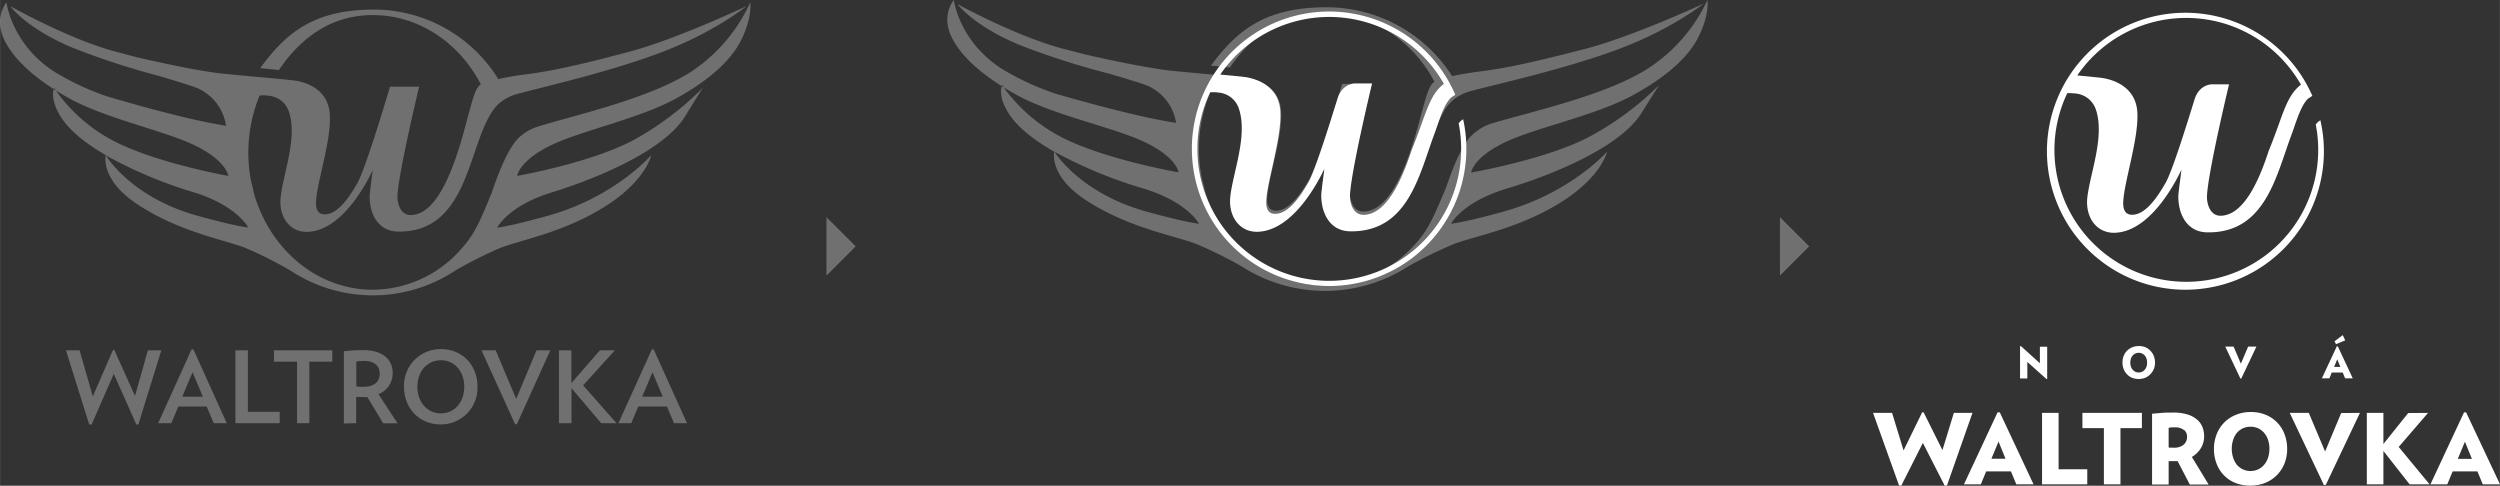 <svg xmlns="http://www.w3.org/2000/svg" width="242mm" height="47.02mm" viewBox="0 0 685.98 133.29"><rect x="0" y="0" width="685.98" height="133.29" fill="#333333" stroke="none"/><g id="Vrstva_2" data-name="Vrstva 2"><g id="Vrstva_1-2" data-name="Vrstva 1"><path d="M176.2,108.85l2.83-6.69,2.82,6.69Zm-3,7.28,1.92-4.58H183l1.93,4.58h3.58l-9.16-20.28h-.48l-9.19,20.28Zm-16.39,0v-9.61l8.15,9.61h4.21L160,105.74l8.7-9.61h-4.11l-7.82,9v-9h-3.4v20Zm-15,.28L151,96.13H147.2l-5.57,13.32L136,96.13h-3.89l9.22,20.28Zm-14.43-10.27c0,4.15-2.63,7.29-6.41,7.29s-6.45-3.14-6.45-7.29,2.64-7.29,6.45-7.29,6.41,3.12,6.41,7.29m3.64,0c0-6-4.21-10.34-10-10.34a10,10,0,0,0-10.17,10.34c0,5.93,4.22,10.32,10,10.32A10,10,0,0,0,131,106.14M97.76,106V99.21a11.76,11.76,0,0,1,2.29-.16c2.61,0,4.13,1.39,4.13,3.41,0,2.29-1.5,3.68-4.46,3.68a15.88,15.88,0,0,1-2-.1m0,10.09V108.9c.65,0,1.34.06,2,.06.38,0,.7,0,1.06,0l4.35,7.2h3.94l-5.22-8a6.15,6.15,0,0,0,3.89-5.78c0-3.55-2.5-6.31-8.16-6.31a42.17,42.17,0,0,0-5.24.33v19.81Zm-12.85,0V99.24h6.3V96.13h-16v3.11h6.33v16.89ZM68,96.13H64.58v20H76.73V113H68Zm-18,12.72,2.82-6.69,2.83,6.69Zm-3,7.28,1.93-4.58H56.7l1.93,4.58h3.58L53.05,95.85h-.49l-9.18,20.28Zm-21.9.39,6.11-13.92,6.2,13.92.55-.06,6.3-20.33h-3.7l-3.53,12.52L31.34,96H31l-5.55,12.78L21.83,96.13H18.08l6.38,20.33ZM68.94,50a41.17,41.17,0,0,1,2.29-23.8c4.43-.3,6.8,1.4,7.92,4.13C81.8,37.54,77.7,47.55,77,54.14c-.59,5.29,2.45,9.68,7.45,9.48,10.6-.43,17.72-16.88,17.78-16.86s-.79,5.89-.81,7c-.09,4.18,1.83,9.72,7.85,9.79,18.43.2,19.07-21.5,25.06-31.76a12,12,0,0,1,2.86-3.62,12.39,12.39,0,0,1,2.19-1.4A11.44,11.44,0,0,1,141.2,26c4.87-1.49,27.92-6.5,43.12-12.77,13-5.37,20.5-11.54,20.5-11.54s-19.5,9.21-32.43,12.58c-9,2.36-19,5-28.07,6.13a76.14,76.14,0,0,0-7.6,1.3A40.15,40.15,0,0,0,102.27,2.63C86.39,2.74,78.67,8.68,71.4,18.7l5.12.51C82.75,10.06,91.1,4.14,102.27,4.14c12.7,0,23.78,7.67,29.66,19-1.41.89-2.19,3.87-3.21,7.61-2.13,7.82-6.8,27.88-15.84,28.26-3.48.15-3.83-4.17-3.84-4.78C109,48.74,115,23.79,115,23.79h-8s-6.55,22.28-9,26.56c-2.86,5-5.75,8.36-8.78,8.47-2.88.1-2.55-3.09-2.48-4,.41-5.29,4-16,3.76-22.72h0c0-7.47-6.39-9.53-9.65-10-2.43-.33-17-1.58-20.72-2-6.27-.77-15.65-2.79-22.41-4.35-1.87-.48-6.72-1.78-7.27-1.92C17.66,10.09,2.8,1.68,2.8,1.68S7.18,7.85,20.21,13.22A211.2,211.2,0,0,0,43.82,20.9s8.53,2.52,10.39,3.32A13.32,13.32,0,0,1,62,34.52l-3.34-.6c-11-2-28.88-7.35-29.27-7.47a72,72,0,0,1-14.86-7C3.1,11.81,1.76.66,1.76.66S-2,5,1.45,11.51c2,3.76,5.92,8.21,13.26,12.93a2,2,0,0,1,.12-.34s.16.27.47.72c1.06.66,2.18,1.33,3.38,2,9.13,5.12,23,8.27,31.88,11.81,11.49,4.61,12.09,9.63,12.09,9.63s-19.29-3.37-31.34-9.51a44.78,44.78,0,0,1-16-13.93l-.59-.38c-.25.88-.62,3.47,1.85,7.46S23.61,39.45,29,42.56v0l0,.06A121.38,121.38,0,0,0,53.06,52.74c9.77,3,13.59,7.51,14.7,9.13.11.18.22.37.34.55l0,0S64.7,62.15,54,59.15c-17.86-5-24.68-16-25-16.56l0,0c-.08.34-1.44,7,9.18,13.79,11.59,7.45,23.28,9.34,29.3,11.71a113.08,113.08,0,0,1,12.22,6.16h0a41,41,0,0,0,45.21,0h0a113.08,113.08,0,0,1,12.22-6.16c6-2.37,17.71-4.26,29.3-11.7,10.9-7,12.27-13.83,12.27-13.83S168.85,54,150.5,59.15c-10.67,3-14.1,3.32-14.1,3.32l0,0,.35-.57c1.11-1.62,4.93-6.14,14.69-9.12C162.82,49.27,181.94,41.67,188,31.9c3.07-5,4.82-7.8,4.82-7.8a81.94,81.94,0,0,1-19.58,14.65c-12,6.14-31.34,9.51-31.34,9.51s.6-5,12.09-9.63c8.85-3.54,22.75-6.69,31.88-11.81,10-5.58,14.89-10.92,17.23-15.31C206.52,5,205.86.66,205.86.66A45.19,45.19,0,0,1,190,19.43c-11.45,7.61-32.48,12.2-42.56,15.35a13.21,13.21,0,0,0-5.2,3.13c-3.7,3.51-7.32,15-7.35,15.07l1.5-3.62c-.32.78-1.5,3.63-1.5,3.62h0c-3.57,8.64-4.89,11.69-9,16.06a32.41,32.41,0,0,1-23.58,10.46C86.93,79.51,74,68.34,69.65,53a30.15,30.15,0,0,0-.71-3" fill="#fff" opacity="0.3"/><path d="M261.72,0s-3.8,4.35-.31,10.78c2,3.73,6,8.16,13.43,12.84-.25.88-.62,3.45,1.87,7.41s7.14,7.5,12.57,10.6c-.08.33-1.46,6.92,9.3,13.7,11.74,7.39,23.58,9.27,29.69,11.62a116.58,116.58,0,0,1,12.38,6.12h0a42.22,42.22,0,0,0,45.8,0h0A117.15,117.15,0,0,1,398.84,67c6.1-2.35,17.94-4.23,29.68-11.62,11.05-7,12.44-13.74,12.44-13.74S431,53,412.42,58.1c-10.8,3-14.28,3.3-14.28,3.3l0,0,.35-.55c1.13-1.62,5-6.1,14.89-9.07,11.49-3.45,30.87-11,37-20.7,3.11-5,4.89-7.74,4.89-7.74a82.88,82.88,0,0,1-19.85,14.55c-12.2,6.1-31.75,9.45-31.75,9.45s.61-5,12.25-9.57c9-3.52,23.05-6.64,32.3-11.73,10.1-5.55,15.09-10.85,17.46-15.21C469.19,4.35,468.52,0,468.52,0a45,45,0,0,1-16.09,18.64c-11.59,7.57-32.91,12.13-43.12,15.25A13.51,13.51,0,0,0,404,37c-3.75,3.48-6.66,13.17-7.44,15,.3-.7.41-.94.41-.94l-.21.48-.2.47h0v0c-3.61,8.57-4.95,11.61-9.14,15.95a33.12,33.12,0,0,1-23.9,10.38c-15.54,0-28.68-11.09-33-26.35,0-.09-.23-1.27-.73-3a40.41,40.41,0,0,1-.81-8.08,39.82,39.82,0,0,1,3.13-15.57l1,0c3.87,0,6,1.63,7.05,4.13,2.69,7.21-1.47,17.16-2.22,23.71-.59,5.13,2.36,9.42,7.22,9.42h.33c10.74-.42,17.94-16.74,18-16.74s-.81,5.84-.83,6.92c-.08,4.15,1.86,9.65,8,9.72h.26C389.29,62.44,390,41,396,30.9a12,12,0,0,1,2.9-3.6,13,13,0,0,1,2.21-1.39,12.2,12.2,0,0,1,1.89-.75c4.94-1.48,28.29-6.45,43.69-12.68C459.89,7.14,467.47,1,467.47,1S447.7,10.17,434.6,13.51c-9.17,2.34-19.27,4.94-28.43,6.09-3.31.41-5.82.87-7.71,1.29A40.87,40.87,0,0,0,363.82,2h-.27c-16.08.1-23.91,6-31.27,16l5.19.51c6.31-9.09,14.77-15,26.08-15,12.88,0,24.1,7.62,30.05,18.92-1.42.87-2.21,3.83-3.24,7.55-2.16,7.76-6.89,27.7-16.06,28.07h-.17c-3.36,0-3.71-4.16-3.71-4.76-.07-5.49,6-30.27,6-30.27h-8.15s-6.64,22.13-9.13,26.38c-2.89,5-5.81,8.3-8.89,8.41h-.13c-2.77,0-2.45-3.08-2.38-4,.42-5.25,4-15.92,3.81-22.57h0c0-7.42-6.48-9.46-9.78-9.9-2.46-.32-17.18-1.57-21-2-6.36-.77-15.86-2.77-22.71-4.33-1.89-.47-6.81-1.76-7.36-1.9-12.9-3.66-28-12-28-12s4.44,6.12,17.64,11.46a216.8,216.8,0,0,0,23.93,7.63s8.63,2.5,10.52,3.29a13.29,13.29,0,0,1,7.91,10.24l-3.39-.6c-11.14-2-29.26-7.3-29.66-7.42a73.32,73.32,0,0,1-15.05-7C263.07,11.08,261.72,0,261.72,0m13.12,23.62a1.68,1.68,0,0,1,.12-.33s.16.26.47.71l-.59-.38m48.57,23.67s-19.55-3.35-31.75-9.45A45.09,45.09,0,0,1,275.43,24c1.08.66,2.22,1.32,3.43,2,9.25,5.09,23.34,8.21,32.3,11.73,11.64,4.57,12.25,9.57,12.25,9.57m-34.13-5.66v0l0,.06ZM329,61.4s-3.48-.32-14.28-3.3c-18.1-5-25-15.86-25.37-16.45a124.86,124.86,0,0,0,24.37,10.08c9.9,3,13.78,7.46,14.9,9.07l.35.55Z" fill="#fff" opacity="0.3"/><polygon points="226.77 75.62 234.79 67.6 226.77 59.59 226.77 75.62" fill="#fff" opacity="0.3"/><polygon points="488.41 75.62 496.43 67.6 488.41 59.59 488.41 75.62" fill="#fff" opacity="0.3"/><path d="M527.83,113.14,533,123.52l3.13-10.22h5.11l-7,19.93-.61.06-6-11.75-5.94,11.75-.59-.06-7.14-19.93h5.22l3.15,10.3,5.11-10.46Zm18.6,12.74h3.88l-1.92-4.71Zm2.3-12.74L558,132.91h-4.73l-1.47-3.56H545l-1.47,3.56h-4.63l9.23-19.77Zm11.6.16v19.61h12.41v-4.14h-7.87V113.3Zm11.08,0v4.18h5.89v15.43h4.55V117.48h5.88V113.3Zm27.82,4.62a2.26,2.26,0,0,1,.88,1.91,2.71,2.71,0,0,1-1,2.26,4.08,4.08,0,0,1-2.6.76h-.69c-.2,0-.45,0-.75-.07v-5.4c.32-.05.61-.09.86-.11s.55,0,.9,0a3.72,3.72,0,0,1,2.36.68m1.68,15h5.17l-4.6-7.57a6.86,6.86,0,0,0,2.48-2.42,6.23,6.23,0,0,0,.89-3.25,6.93,6.93,0,0,0-.47-2.53,5.3,5.3,0,0,0-1.5-2.07,7.5,7.5,0,0,0-2.64-1.39,13,13,0,0,0-3.9-.51c-1.16,0-2.2,0-3.13.09s-1.81.14-2.65.23v19.42h4.55v-6.42l.83,0,.85,0h.39l.39,0Zm21.48-12.24a7.63,7.63,0,0,1,.37,2.45,7.53,7.53,0,0,1-.37,2.42,5.91,5.91,0,0,1-1.06,1.93,4.8,4.8,0,0,1-1.63,1.27,4.94,4.94,0,0,1-5.89-1.27,6.08,6.08,0,0,1-1-1.93,7.53,7.53,0,0,1-.38-2.42,7.63,7.63,0,0,1,.38-2.45,5.88,5.88,0,0,1,1-1.91,5.11,5.11,0,0,1,1.65-1.26,5.22,5.22,0,0,1,4.24,0,5,5,0,0,1,1.63,1.26,5.72,5.72,0,0,1,1.06,1.91m4.51,6.46a10.71,10.71,0,0,0,.73-4,11.09,11.09,0,0,0-.71-4,9.18,9.18,0,0,0-5.13-5.33,10.42,10.42,0,0,0-4.11-.78,10.69,10.69,0,0,0-4.15.78,9.38,9.38,0,0,0-5.25,5.33,10.9,10.9,0,0,0-.74,4,11.12,11.12,0,0,0,.7,4,9.1,9.1,0,0,0,5.13,5.33,11.46,11.46,0,0,0,8.26,0,9.7,9.7,0,0,0,3.19-2.13,9.52,9.52,0,0,0,2.08-3.2m15.55-13.83L638,123.9l-4.47-10.6H628.3l9.36,19.77h.53l9.37-19.77Zm18.39,0L654,121.84V113.3h-4.55v19.61H654v-9.17l7.2,9.17h5.48l-8.48-10.27,8.05-9.34Zm13.61,12.58h3.88l-1.92-4.71Zm2.3-12.74L686,132.91h-4.73l-1.47-3.56H673l-1.47,3.56h-4.63l9.23-19.77Z" fill="#fff"/><path d="M556.29,99.31v4.55h-2V95l.27,0,5.18,4.67V95.15h2V104l-.2,0ZM589,98.42a3.76,3.76,0,0,1,0,2.17,2.7,2.7,0,0,1-.47.85,2.26,2.26,0,0,1-.73.57,2.2,2.2,0,0,1-.94.2,2.1,2.1,0,0,1-1.67-.77,2.7,2.7,0,0,1-.47-.85,3.55,3.55,0,0,1,0-2.17,2.7,2.7,0,0,1,.47-.85,2.2,2.2,0,0,1,.73-.55,2.12,2.12,0,0,1,.94-.21,2.06,2.06,0,0,1,.94.21,2.2,2.2,0,0,1,.73.55,2.7,2.7,0,0,1,.47.85m2,2.87a4.7,4.7,0,0,0,.33-1.78,5,5,0,0,0-.32-1.79,4.23,4.23,0,0,0-.89-1.42,4.14,4.14,0,0,0-1.39-1,4.61,4.61,0,0,0-1.82-.34,4.71,4.71,0,0,0-1.84.34,4.21,4.21,0,0,0-2.34,2.37,4.79,4.79,0,0,0-.33,1.79,5.12,5.12,0,0,0,.31,1.78,4.07,4.07,0,0,0,.89,1.42,4.14,4.14,0,0,0,1.39,1,5.12,5.12,0,0,0,3.67,0,4.37,4.37,0,0,0,1.42-1,4.3,4.3,0,0,0,.92-1.42m24,2.64,4.16-8.78h-2.27l-2,4.7-2-4.7H610.6l4.16,8.78Zm26-9.43,2.53-1.06-.7-1.43-2.24,1.69Zm.34,4.14.85,2.09h-1.72Zm2.15,5.22h2.1l-4.1-8.78h-.27l-4.1,8.78h2.06l.65-1.58h3Z" fill="#fff"/><path d="M599.92,4.92a36.2,36.2,0,0,1,31.45,18.32c-4.17,3.22-4.91,8.55-8.86,18.2-2.74,8.43-6.9,17.5-13,17.76-3.56.15-3.92-4.27-3.93-4.89-.06-5.65,6.06-31.16,6.06-31.16h-4.8s-3.38,0-4.66,4.12c-2.1,6.76-6.14,19.83-8,23-2.93,5.11-5.87,8.55-9,8.66-2.94.1-2.61-3.15-2.53-4.14.42-5.41,4-16.39,3.85-23.23h0c0-7.63-6.53-9.74-9.86-10.19-.92-.12-3.53-.38-6.64-.67A36.18,36.18,0,0,1,599.92,4.92m35.52,29.29a35.64,35.64,0,0,1,.67,6.9,36.19,36.19,0,1,1-68.85-15.56c.8,0,1.85.05,2.26.11A6.47,6.47,0,0,1,575,29.78c2.71,7.42-1.48,17.66-2.24,24.4-.61,5.41,2.51,9.89,7.62,9.69,10.84-.44,18.11-17.26,18.18-17.24s-.81,6-.83,7.13c-.09,4.27,1.87,9.94,8,10,16.12.19,18.93-16,23.24-27.29h0c1.6-4.62,2.51-7.39,4.2-9.26v0h0l.07-.08v0l1.26-.83A38,38,0,1,0,636.71,33a3.85,3.85,0,0,0-1.27,1.19" fill="#fff"/><path d="M364.75,4.65A36.21,36.21,0,0,1,396.2,23c-4.18,3.21-4.92,8.55-8.86,18.2-2.75,8.42-6.91,17.5-13,17.75-3.56.15-3.92-4.26-3.92-4.89-.07-5.64,6.06-31.16,6.06-31.16h-4.81s-3.37,0-4.65,4.13c-2.11,6.76-6.14,19.83-8,23-2.92,5.1-5.87,8.54-9,8.65-2.94.11-2.61-3.15-2.53-4.13.42-5.41,4-16.4,3.84-23.23h0c.05-7.64-6.52-9.75-9.86-10.2-.91-.12-3.52-.37-6.64-.66A36.19,36.19,0,0,1,364.75,4.65m35.52,29.28a36.63,36.63,0,0,1,.66,6.91,36.19,36.19,0,1,1-68.85-15.56c.81,0,1.85,0,2.26.1a6.49,6.49,0,0,1,5.49,4.12c2.71,7.43-1.49,17.66-2.24,24.4-.61,5.41,2.51,9.9,7.61,9.7,10.84-.44,18.12-17.26,18.18-17.24s-.81,6-.83,7.12c-.08,4.28,1.88,9.94,8,10,16.12.18,18.93-16,23.25-27.29h0c1.59-4.62,2.51-7.4,4.2-9.27h0l.06-.08v0l1.26-.84a37.66,37.66,0,1,0,2.16,6.73,3.64,3.64,0,0,0-1.27,1.18" fill="#fff"/></g></g></svg>